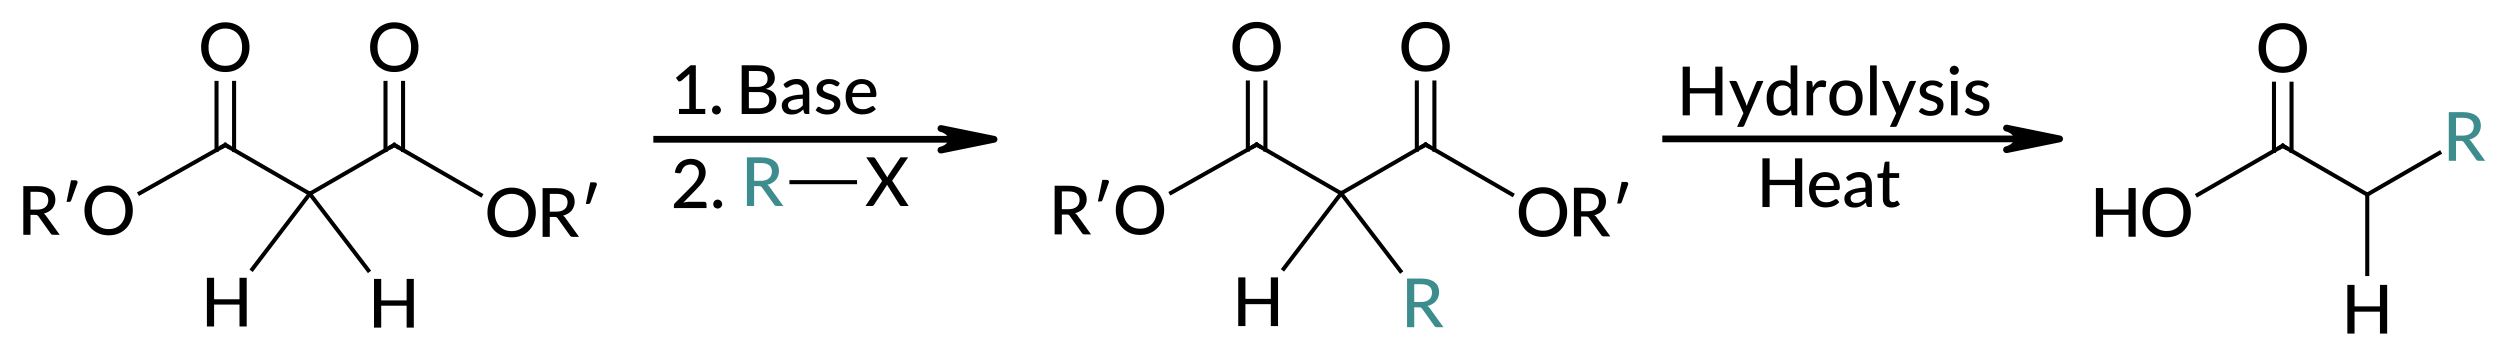 <?xml version="1.0"?>
<!DOCTYPE svg PUBLIC '-//W3C//DTD SVG 1.0//EN'
          'http://www.w3.org/TR/2001/REC-SVG-20010904/DTD/svg10.dtd'>
<svg style="fill-opacity:1; color-rendering:auto; color-interpolation:auto; text-rendering:auto; stroke:black; stroke-linecap:square; stroke-miterlimit:10; shape-rendering:auto; stroke-opacity:1; fill:black; stroke-dasharray:none; font-weight:normal; stroke-width:1; font-family:'Dialog'; font-style:normal; stroke-linejoin:miter; font-size:12px; stroke-dashoffset:0; image-rendering:auto;" xmlns="http://www.w3.org/2000/svg" width="369" viewBox="0 0 369.0 52.0" xmlns:xlink="http://www.w3.org/1999/xlink" height="52"
><!--Generated in ChemDoodle 11.6.0: PD94bWwgdmVyc2lvbj0iMS4wIiBlbmNvZGluZz0iVVRGLTgiIHN0YW5kYWxvbmU9Im5vIj8+DQo8ZCBjZHM9InM6QUNTIERvY3VtZW50IDE5OTYiIGY9InM6aWN4bWwiIGlkPSIxIiBtdj0iczozLjMuMCIgcD0iczpDaGVtRG9vZGxlIiBwYz0iaToxIiBwcj0iaToxIiB2PSJzOjExLjYuMCI+DQogICAgPHAgYjEwPSJiOnRydWUiIGIxMDU9ImI6dHJ1ZSIgYjEwNj0iYjpmYWxzZSIgYjEwNz0iYjpmYWxzZSIgYjEwOT0iYjpmYWxzZSIgYjExMD0iYjpmYWxzZSIgYjExMT0iYjp0cnVlIiBiMTEyPSJiOnRydWUiIGIxMTQ9ImI6dHJ1ZSIgYjExNT0iYjpmYWxzZSIgYjExNj0iYjp0cnVlIiBiMTE4PSJiOnRydWUiIGIxMjE9ImI6dHJ1ZSIgYjEyOT0iYjpmYWxzZSIgYjEzMT0iYjpmYWxzZSIgYjEzMj0iYjpmYWxzZSIgYjEzMz0iYjp0cnVlIiBiMTQ1PSJiOmZhbHNlIiBiMTQ2PSJiOnRydWUiIGIxNDc9ImI6ZmFsc2UiIGIxNTI9ImI6ZmFsc2UiIGIxNTU9ImI6dHJ1ZSIgYjE2Nj0iYjp0cnVlIiBiMTY3PSJiOnRydWUiIGIxNzA9ImI6ZmFsc2UiIGIxNzE9ImI6dHJ1ZSIgYjE3Mz0iYjp0cnVlIiBiMTc5PSJiOnRydWUiIGIyMDE9ImI6ZmFsc2UiIGIyMTY9ImI6dHJ1ZSIgYjIyNj0iYjp0cnVlIiBiMjI3PSJiOmZhbHNlIiBiMjM9ImI6dHJ1ZSIgYjI0PSJiOmZhbHNlIiBiMjQ1PSJiOnRydWUiIGIyNDY9ImI6dHJ1ZSIgYjI0Nz0iYjpmYWxzZSIgYjI0OD0iYjpmYWxzZSIgYjI1NT0iYjpmYWxzZSIgYjI1Nj0iYjp0cnVlIiBiMzU9ImI6ZmFsc2UiIGI0MD0iYjpmYWxzZSIgYjQxPSJiOnRydWUiIGI0Mj0iYjpmYWxzZSIgYjkwPSJiOmZhbHNlIiBiOTM9ImI6dHJ1ZSIgYzEwPSJjOjEyOCwxMjgsMTI4IiBjMTE9ImM6MTI4LDAsMCIgYzEyPSJjOjAsMCwwIiBjMTk9ImM6MCwwLDAiIGMyPSJjOjAsMCwwIiBjMz0iYzowLDAsMCIgYzQ9ImM6MTI4LDEyOCwxMjgiIGM1PSJjOjI1NSwyNTUsMjU1IiBjNj0iYzowLDAsMCIgYzc9ImM6MjU1LDI1NSwyNTUiIGM4PSJjOjAsMCwwIiBjOT0iYzowLDAsMCIgZjE9ImY6MTQuNCIgZjEwPSJmOjguMCIgZjExPSJmOjAuNTIzNTk4OCIgZjEyPSJmOjIuMCIgZjEzPSJmOjIuNSIgZjE0PSJmOjEuMCIgZjE1PSJmOjAuMCIgZjE2PSJmOjMuMCIgZjE3PSJmOjIuMCIgZjE4PSJmOjQuMCIgZjE5PSJmOjAuMTA0NzE5NzYiIGYyPSJmOjAuNiIgZjIxPSJmOjEuNiIgZjIyPSJmOjMuMCIgZjIzPSJmOjAuMCIgZjI0PSJmOjEwLjAiIGYyNT0iZjoxLjAiIGYyOD0iZjoxLjAiIGYyOT0iZjoxLjAiIGYzPSJmOjAuNSIgZjMwPSJmOjAuMyIgZjMxPSJmOjAuMyIgZjM0PSJmOjYuMCIgZjM1PSJmOjUuNDk3Nzg3IiBmMzY9ImY6MC43IiBmMzc9ImY6MS4wIiBmMzg9ImY6My4wIiBmMzk9ImY6MS4yIiBmND0iZjo1LjAiIGY0MD0iZjowLjAiIGY0MT0iZjoxLjAiIGY0Mj0iZjoxMC4wIiBmNDM9ImY6MTAuMCIgZjQ0PSJmOjAuNTIzNTk4OCIgZjQ1PSJmOjUuMCIgZjQ2PSJmOjEuMCIgZjQ3PSJmOjMuMCIgZjQ4PSJmOjEuMiIgZjQ5PSJmOjAuMCIgZjU9ImY6MC4xOCIgZjUxPSJmOjIwLjAiIGY1Mj0iZjo1LjAiIGY1Mz0iZjoxNS4wIiBmNTQ9ImY6MC4zIiBmNTU9ImY6MS4wIiBmNTY9ImY6MC41IiBmNTc9ImY6MS4wIiBmNTg9ImY6Mi4wIiBmNTk9ImY6NC4wIiBmNj0iZjoxLjA0NzE5NzYiIGY2MT0iZjoyLjAiIGY2Mj0iZjoxMC4wIiBmNjM9ImY6MS4wIiBmNjU9ImY6NS4wIiBmNjY9ImY6NC4wIiBmNjc9ImY6MjAuMCIgZjY4PSJmOjAuNCIgZjY5PSJmOjMuMCIgZjc9ImY6MS41IiBmNzA9ImY6MTIuMCIgZjcxPSJmOjEwLjAiIGY5PSJmOjAuNyIgaTE1PSJpOjIiIGkxNj0iaTowIiBpMTc9Imk6MCIgaTI9Imk6NzkyIiBpMjI9Imk6MiIgaTI2PSJpOjEiIGkzPSJpOjYxMiIgaTMzPSJpOjAiIGkzNz0iaTowIiBpND0iaTozNiIgaTQwPSJpOjEiIGk0Mz0iaToxIiBpNT0iaTozNiIgaTY9Imk6MzYiIGk3PSJpOjM2IiBpZD0iMiIgczIwPSJzOkJhc2ljIiBzMjI9InM6QW5nc3Ryb20iIHQxPSJ0OkxhdG8gTWVkaXVtLDAsMTAiIHQyPSJ0OkxhdG8gTWVkaXVtLDAsMTAiLz4NCiAgICA8YW4gYT0iczpudWxsIiBjaT0iczpudWxsIiBjbj0iczpudWxsIiBjcz0iczpudWxsIiBkPSJzOm51bGwiIGlkPSIzIiBrPSJzOm51bGwiIHQ9InM6bnVsbCIvPg0KICAgIDxjdCBpZD0iNCI+DQogICAgICAgIDxfYyBiPSIxNDMiIGc9IjE0MSIgcj0iNjEiLz4NCiAgICA8L2N0Pg0KICAgIDxmdCBpZD0iNSI+DQogICAgICAgIDxfZiB2YWx1ZT0iTGF0byBNZWRpdW0iLz4NCiAgICA8L2Z0Pg0KICAgIDxhIGF0Mj0iYjpmYWxzZSIgYXQzPSJkOjAuMCIgYXQ0PSJpOjAiIGMzPSJjOjYxLDE0MSwxNDMiIGNvMT0iYjp0cnVlIiBpZD0iNiIgbD0iczpSIiBwPSJwMzoxNjEuOTMxODUsNTcuODkyMzM0LDAuMCIvPg0KICAgIDxhIGF0Mj0iYjpmYWxzZSIgYXQzPSJkOjAuMCIgYXQ0PSJpOjAiIGNvMT0iYjp0cnVlIiBpZD0iNyIgbD0iczpYIiBwPSJwMzoxNzkuOTMxODcsNTcuODkyMzAzLDAuMCIvPg0KICAgIDxiIGExPSJpOjYiIGEyPSJpOjciIGJvMj0iYjpmYWxzZSIgYm8zPSJpOjIiIGNvMT0iYjpmYWxzZSIgaWQ9IjgiIHQ9InM6U2luZ2xlIiB6bz0iczowIi8+DQogICAgPGEgYXQyPSJiOmZhbHNlIiBhdDM9ImQ6MC4wIiBhdDQ9Imk6NCIgY28xPSJiOnRydWUiIGlkPSI5IiBsPSJzOk9SPyIgcD0icDM6NjUuMDMzNzgsNjIuMTAyMTQyLDAuMCIvPg0KICAgIDxhIGF0Mj0iYjpmYWxzZSIgYXQzPSJkOjAuMCIgYXQ0PSJpOjAiIGNvMT0iYjpmYWxzZSIgaWQ9IjEwIiBsPSJzOkMiIHA9InAzOjgyLjI1NDU2LDUyLjQwMjE5LDAuMCIvPg0KICAgIDxhIGF0Mj0iYjpmYWxzZSIgYXQzPSJkOjAuMCIgYXQ0PSJpOjAiIGNvMT0iYjpmYWxzZSIgaWQ9IjExIiBsPSJzOk8iIHA9InAzOjgyLjI1NDU1LDM4LjAwMjEzNiwwLjAiLz4NCiAgICA8YSBhdDI9ImI6ZmFsc2UiIGF0Mz0iZDowLjAiIGF0ND0iaTowIiBjbzE9ImI6ZmFsc2UiIGlkPSIxMiIgbD0iczpDIiBwPSJwMzo5NC43MjUzNCw1OS42MDIxNDIsMC4wIi8+DQogICAgPGEgYXQyPSJiOmZhbHNlIiBhdDM9ImQ6MC4wIiBhdDQ9Imk6MCIgY28xPSJiOmZhbHNlIiBpZD0iMTMiIGw9InM6QyIgcD0icDM6MTA3LjE5NjA3NSw1Mi40MDIxOSwwLjAiLz4NCiAgICA8YSBhdDI9ImI6ZmFsc2UiIGF0Mz0iZDowLjAiIGF0ND0iaTowIiBjbzE9ImI6ZmFsc2UiIGlkPSIxNCIgbD0iczpIIiBwPSJwMzo4Mi40NzUzMyw3NS42NzI2MSwwLjAiLz4NCiAgICA8YSBhdDI9ImI6ZmFsc2UiIGF0Mz0iZDowLjAiIGF0ND0iaTowIiBjbzE9ImI6ZmFsc2UiIGlkPSIxNSIgbD0iczpIIiBwPSJwMzoxMDcuMTQxOTcsNzUuODM5Mjk0LDAuMCIvPg0KICAgIDxhIGF0Mj0iYjpmYWxzZSIgYXQzPSJkOjAuMCIgYXQ0PSJpOjAiIGNvMT0iYjpmYWxzZSIgaWQ9IjE2IiBsPSJzOk8iIHA9InAzOjEwNy4xOTYwNiwzOC4wMDIwNzUsMC4wIi8+DQogICAgPGEgYXQyPSJiOmZhbHNlIiBhdDM9ImQ6MC4wIiBhdDQ9Imk6MCIgY28xPSJiOnRydWUiIGlkPSIxNyIgbD0iczpPUj8iIHA9InAzOjEyNC41MTY1Nyw2Mi40MDIxNiwwLjAiLz4NCiAgICA8YiBhMT0iaTo5IiBhMj0iaToxMCIgYm8yPSJiOmZhbHNlIiBibzM9Imk6MiIgY28xPSJiOmZhbHNlIiBpZD0iMTgiIHQ9InM6U2luZ2xlIiB6bz0iczoxIi8+DQogICAgPGIgYTE9Imk6MTAiIGEyPSJpOjExIiBibzI9ImI6ZmFsc2UiIGJvMz0iaToyIiBjbzE9ImI6ZmFsc2UiIGlkPSIxOSIgdD0iczpEb3VibGUiIHpvPSJzOjUiLz4NCiAgICA8YiBhMT0iaToxMCIgYTI9Imk6MTIiIGJvMj0iYjpmYWxzZSIgYm8zPSJpOjIiIGNvMT0iYjpmYWxzZSIgaWQ9IjIwIiB0PSJzOlNpbmdsZSIgem89InM6MiIvPg0KICAgIDxiIGExPSJpOjEyIiBhMj0iaToxMyIgYm8yPSJiOmZhbHNlIiBibzM9Imk6MiIgY28xPSJiOmZhbHNlIiBpZD0iMjEiIHQ9InM6U2luZ2xlIiB6bz0iczozIi8+DQogICAgPGIgYTE9Imk6MTIiIGEyPSJpOjE0IiBibzI9ImI6ZmFsc2UiIGJvMz0iaToyIiBjbzE9ImI6ZmFsc2UiIGlkPSIyMiIgdD0iczpTaW5nbGUiIHpvPSJzOjciLz4NCiAgICA8YiBhMT0iaToxMiIgYTI9Imk6MTUiIGJvMj0iYjpmYWxzZSIgYm8zPSJpOjIiIGNvMT0iYjpmYWxzZSIgaWQ9IjIzIiB0PSJzOlNpbmdsZSIgem89InM6OCIvPg0KICAgIDxiIGExPSJpOjEzIiBhMj0iaToxNiIgYm8yPSJiOmZhbHNlIiBibzM9Imk6MiIgY28xPSJiOmZhbHNlIiBpZD0iMjQiIHQ9InM6RG91YmxlIiB6bz0iczo2Ii8+DQogICAgPGIgYTE9Imk6MTMiIGEyPSJpOjE3IiBibzI9ImI6ZmFsc2UiIGJvMz0iaToyIiBjbzE9ImI6ZmFsc2UiIGlkPSIyNSIgdD0iczpTaW5nbGUiIHpvPSJzOjQiLz4NCiAgICA8YSBhdDI9ImI6ZmFsc2UiIGF0Mz0iZDowLjAiIGF0ND0iaTowIiBjbzE9ImI6ZmFsc2UiIGlkPSIyNiIgbD0iczpPIiBwPSJwMzozNjguNzk4MzQsNjIuMzg3MzYsMC4wIi8+DQogICAgPGEgYXQyPSJiOmZhbHNlIiBhdDM9ImQ6MC4wIiBhdDQ9Imk6MCIgY28xPSJiOmZhbHNlIiBpZD0iMjciIGw9InM6QyIgcD0icDM6Mzg1LjkzNTczLDUyLjUyMDY5LDAuMCIvPg0KICAgIDxhIGF0Mj0iYjpmYWxzZSIgYXQzPSJkOjAuMCIgYXQ0PSJpOjAiIGNvMT0iYjpmYWxzZSIgaWQ9IjI4IiBsPSJzOkMiIHA9InAzOjM5OC40MDY0Niw1OS43MjA3MDMsMC4wIi8+DQogICAgPGEgYXQyPSJiOmZhbHNlIiBhdDM9ImQ6MC4wIiBhdDQ9Imk6MCIgY28xPSJiOmZhbHNlIiBpZD0iMjkiIGw9InM6TyIgcD0icDM6Mzg1LjkzNTczLDM4LjEyMDY2NywwLjAiLz4NCiAgICA8YSBhdDI9ImI6ZmFsc2UiIGF0Mz0iZDowLjAiIGF0ND0iaTowIiBjMz0iYzo2MSwxNDEsMTQzIiBjbzE9ImI6dHJ1ZSIgaWQ9IjMwIiBsPSJzOlIiIHA9InAzOjQxMy4xMjg5Nyw1MS4yMjA2NzMsMC4wIi8+DQogICAgPGEgYXQyPSJiOmZhbHNlIiBhdDM9ImQ6MC4wIiBhdDQ9Imk6MCIgY28xPSJiOmZhbHNlIiBpZD0iMzEiIGw9InM6SCIgcD0icDM6Mzk4LjQwNjQ2LDc2LjcyMDY0LDAuMCIvPg0KICAgIDxiIGExPSJpOjI2IiBhMj0iaToyNyIgYm8yPSJiOmZhbHNlIiBibzM9Imk6MiIgY28xPSJiOmZhbHNlIiBpZD0iMzIiIHQ9InM6U2luZ2xlIiB6bz0iczo5Ii8+DQogICAgPGIgYTE9Imk6MjciIGEyPSJpOjI4IiBibzI9ImI6ZmFsc2UiIGJvMz0iaToyIiBjbzE9ImI6ZmFsc2UiIGlkPSIzMyIgdD0iczpTaW5nbGUiIHpvPSJzOjEwIi8+DQogICAgPGIgYTE9Imk6MjciIGEyPSJpOjI5IiBibzI9ImI6ZmFsc2UiIGJvMz0iaToyIiBjbzE9ImI6ZmFsc2UiIGlkPSIzNCIgdD0iczpEb3VibGUiIHpvPSJzOjExIi8+DQogICAgPGIgYTE9Imk6MjgiIGEyPSJpOjMwIiBibzI9ImI6ZmFsc2UiIGJvMz0iaToyIiBjbzE9ImI6ZmFsc2UiIGlkPSIzNSIgdD0iczpTaW5nbGUiIHpvPSJzOjEzIi8+DQogICAgPGIgYTE9Imk6MjgiIGEyPSJpOjMxIiBibzI9ImI6ZmFsc2UiIGJvMz0iaToyIiBjbzE9ImI6ZmFsc2UiIGlkPSIzNiIgdD0iczpTaW5nbGUiIHpvPSJzOjEyIi8+DQogICAgPGEgYXQyPSJiOmZhbHNlIiBhdDM9ImQ6MC4wIiBhdDQ9Imk6NCIgY28xPSJiOnRydWUiIGlkPSIzNyIgbD0iczpPUj8iIHA9InAzOjIxNy4yNTg1OSw2Mi4wNDI3ODYsMC4wIi8+DQogICAgPGEgYXQyPSJiOmZhbHNlIiBhdDM9ImQ6MC4wIiBhdDQ9Imk6MCIgY28xPSJiOmZhbHNlIiBpZD0iMzgiIGw9InM6QyIgcD0icDM6MjM0LjQ3OTM3LDUyLjM0MjgzNCwwLjAiLz4NCiAgICA8YSBhdDI9ImI6ZmFsc2UiIGF0Mz0iZDowLjAiIGF0ND0iaTowIiBjbzE9ImI6ZmFsc2UiIGlkPSIzOSIgbD0iczpDIiBwPSJwMzoyNDYuOTUwMTMsNTkuNTQyNzg2LDAuMCIvPg0KICAgIDxhIGF0Mj0iYjpmYWxzZSIgYXQzPSJkOjAuMCIgYXQ0PSJpOjAiIGNvMT0iYjpmYWxzZSIgaWQ9IjQwIiBsPSJzOk8iIHA9InAzOjIzNC40NzkzNCwzNy45NDI4MSwwLjAiLz4NCiAgICA8YSBhdDI9ImI6ZmFsc2UiIGF0Mz0iZDowLjAiIGF0ND0iaTowIiBjbzE9ImI6ZmFsc2UiIGlkPSI0MSIgbD0iczpIIiBwPSJwMzoyMzQuNzAwMTMsNzUuNjEzMzQsMC4wIi8+DQogICAgPGEgYXQyPSJiOmZhbHNlIiBhdDM9ImQ6MC4wIiBhdDQ9Imk6MCIgYzM9ImM6NjEsMTQxLDE0MyIgY28xPSJiOnRydWUiIGlkPSI0MiIgbD0iczpSIiBwPSJwMzoyNTkuMzY2NzYsNzUuNzc5OTQsMC4wIi8+DQogICAgPGEgYXQyPSJiOmZhbHNlIiBhdDM9ImQ6MC4wIiBhdDQ9Imk6MCIgY28xPSJiOmZhbHNlIiBpZD0iNDMiIGw9InM6QyIgcD0icDM6MjU5LjQyMDksNTIuMzQyODM0LDAuMCIvPg0KICAgIDxhIGF0Mj0iYjpmYWxzZSIgYXQzPSJkOjAuMCIgYXQ0PSJpOjAiIGNvMT0iYjp0cnVlIiBpZD0iNDQiIGw9InM6T1I/IiBwPSJwMzoyNzYuNzQxNCw2Mi4zNDI4MDQsMC4wIi8+DQogICAgPGEgYXQyPSJiOmZhbHNlIiBhdDM9ImQ6MC4wIiBhdDQ9Imk6MCIgY28xPSJiOmZhbHNlIiBpZD0iNDUiIGw9InM6TyIgcD0icDM6MjU5LjQyMDksMzcuOTQyODEsMC4wIi8+DQogICAgPGIgYTE9Imk6MzciIGEyPSJpOjM4IiBibzI9ImI6ZmFsc2UiIGJvMz0iaToyIiBjbzE9ImI6ZmFsc2UiIGlkPSI0NiIgdD0iczpTaW5nbGUiIHpvPSJzOjE0Ii8+DQogICAgPGIgYTE9Imk6MzgiIGEyPSJpOjM5IiBibzI9ImI6ZmFsc2UiIGJvMz0iaToyIiBjbzE9ImI6ZmFsc2UiIGlkPSI0NyIgdD0iczpTaW5nbGUiIHpvPSJzOjE1Ii8+DQogICAgPGIgYTE9Imk6MzgiIGEyPSJpOjQwIiBibzI9ImI6ZmFsc2UiIGJvMz0iaToyIiBjbzE9ImI6ZmFsc2UiIGlkPSI0OCIgdD0iczpEb3VibGUiIHpvPSJzOjE4Ii8+DQogICAgPGIgYTE9Imk6MzkiIGEyPSJpOjQxIiBibzI9ImI6ZmFsc2UiIGJvMz0iaToyIiBjbzE9ImI6ZmFsc2UiIGlkPSI0OSIgdD0iczpTaW5nbGUiIHpvPSJzOjIwIi8+DQogICAgPGIgYTE9Imk6MzkiIGEyPSJpOjQyIiBibzI9ImI6ZmFsc2UiIGJvMz0iaToyIiBjbzE9ImI6ZmFsc2UiIGlkPSI1MCIgdD0iczpTaW5nbGUiIHpvPSJzOjIxIi8+DQogICAgPGIgYTE9Imk6MzkiIGEyPSJpOjQzIiBibzI9ImI6ZmFsc2UiIGJvMz0iaToyIiBjbzE9ImI6ZmFsc2UiIGlkPSI1MSIgdD0iczpTaW5nbGUiIHpvPSJzOjE2Ii8+DQogICAgPGIgYTE9Imk6NDMiIGEyPSJpOjQ0IiBibzI9ImI6ZmFsc2UiIGJvMz0iaToyIiBjbzE9ImI6ZmFsc2UiIGlkPSI1MiIgdD0iczpTaW5nbGUiIHpvPSJzOjE3Ii8+DQogICAgPGIgYTE9Imk6NDMiIGEyPSJpOjQ1IiBibzI9ImI6ZmFsc2UiIGJvMz0iaToyIiBjbzE9ImI6ZmFsc2UiIGlkPSI1MyIgdD0iczpEb3VibGUiIHpvPSJzOjE5Ii8+DQogICAgPGwgY28xPSJiOmZhbHNlIiBpZD0iNTQiIGwxPSJmOjAuMCIgbDEwPSJiOmZhbHNlIiBsMTE9ImI6ZmFsc2UiIGwxMj0iZjo1LjAiIGwxMz0iZjo1LjAiIGwyPSJiOmZhbHNlIiBsMz0iYjpmYWxzZSIgbDQ9ImI6ZmFsc2UiIGw4PSJiOmZhbHNlIiBsOT0iYjpmYWxzZSIgcDE9InAyOjE0NS45MzE4NSw1MS41NTg5NiIgcDI9InAyOjE5NS43MTk5OSw1MS41NTg5NiIgc2gyMj0iZjowLjAiIHNoMz0iYjpmYWxzZSIgc2g0PSJiOmZhbHNlIiBzaDU9ImI6ZmFsc2UiPg0KICAgICAgICA8YXcgYXIzPSJiOnRydWUiIGFyND0iYjp0cnVlIiBhcjU9ImI6ZmFsc2UiIGYxMT0iZjowLjQwMTQyNTcyIiBpZD0iNTUiIHA9ImI6ZmFsc2UiIHQ9InM6RnVsbCIvPg0KICAgIDwvbD4NCiAgICA8bGEgY28xPSJiOmZhbHNlIiBpZD0iNTYiIHAxPSJwMjoxNTAuOTMxODcsNDQuMzA4OTk0IiBwMj0icDI6MTUwLjkzMTg3LDQ0LjMwODk5NCIgc2gyMj0iZjotNy44MTk5NThFLTgiIHNoMz0iYjpmYWxzZSIgc2g0PSJiOmZhbHNlIiBzaDU9ImI6ZmFsc2UiIHQ9InM6MS4gQmFzZSI+DQogICAgICAgIDxfZiBhPSJpOjAiIHc9ImY6LTEuMCI+DQogICAgICAgICAgICA8cj4xLiBCYXNlPC9yPg0KICAgICAgICA8L19mPg0KICAgIDwvbGE+DQogICAgPGxhIGNvMT0iYjpmYWxzZSIgaWQ9IjU3IiBwMT0icDI6MTUwLjg3MjQyLDU4LjAxMTU4NSIgcDI9InAyOjE1MC44NzI0Miw1OC4wMTE1ODUiIHNoMjI9ImY6LTcuODE5OTU4RS04IiBzaDM9ImI6ZmFsc2UiIHNoND0iYjpmYWxzZSIgc2g1PSJiOmZhbHNlIiB0PSJzOjIuICI+DQogICAgICAgIDxfZiBhPSJpOjAiIHc9ImY6LTEuMCI+DQogICAgICAgICAgICA8cj4yLiA8L3I+DQogICAgICAgIDwvX2Y+DQogICAgPC9sYT4NCiAgICA8bGEgY28xPSJiOmZhbHNlIiBpZD0iNTgiIHAxPSJwMjozMDAuMjk4MjgsNDQuNDE1MDQiIHAyPSJwMjozMDAuMjk4MjgsNDQuNDE1MDQiIHNoMjI9ImY6LTcuODE5OTU4RS04IiBzaDM9ImI6ZmFsc2UiIHNoND0iYjpmYWxzZSIgc2g1PSJiOmZhbHNlIiB0PSJzOkh5ZHJvbHlzaXMiPg0KICAgICAgICA8X2YgYT0iaTowIiB3PSJmOi0xLjAiPg0KICAgICAgICAgICAgPHI+SHlkcm9seXNpczwvcj4NCiAgICAgICAgPC9fZj4NCiAgICA8L2xhPg0KICAgIDxsYSBjbzE9ImI6ZmFsc2UiIGlkPSI1OSIgcDE9InAyOjMxMi4wNzIxNyw1OC4yODQzMDYiIHAyPSJwMjozMTIuMDcyMTcsNTguMjg0MzA2IiBzaDIyPSJmOi03LjgxOTk1OEUtOCIgc2gzPSJiOmZhbHNlIiBzaDQ9ImI6ZmFsc2UiIHNoNT0iYjpmYWxzZSIgdD0iczpIZWF0Ij4NCiAgICAgICAgPF9mIGE9Imk6MCIgdz0iZjotMS4wIj4NCiAgICAgICAgICAgIDxyPkhlYXQ8L3I+DQogICAgICAgIDwvX2Y+DQogICAgPC9sYT4NCiAgICA8bCBjbzE9ImI6ZmFsc2UiIGlkPSI2MCIgbDE9ImY6MC4wIiBsMTA9ImI6ZmFsc2UiIGwxMT0iYjpmYWxzZSIgbDEyPSJmOjUuMCIgbDEzPSJmOjUuMCIgbDI9ImI6ZmFsc2UiIGwzPSJiOmZhbHNlIiBsND0iYjpmYWxzZSIgbDg9ImI6ZmFsc2UiIGw5PSJiOmZhbHNlIiBwMT0icDI6Mjk0Ljg1NTkzLDUxLjUiIHAyPSJwMjozNTMuMCw1MS41IiBzaDIyPSJmOjAuMCIgc2gzPSJiOmZhbHNlIiBzaDQ9ImI6ZmFsc2UiIHNoNT0iYjpmYWxzZSI+DQogICAgICAgIDxhdyBhcjM9ImI6dHJ1ZSIgYXI0PSJiOnRydWUiIGFyNT0iYjpmYWxzZSIgZjExPSJmOjAuNDAxNDI1NzIiIGlkPSI2MSIgcD0iYjpmYWxzZSIgdD0iczpGdWxsIi8+DQogICAgPC9sPg0KPC9kPg0K--><defs id="genericDefs"
  /><g
  ><g transform="translate(-49,-31)" style="text-rendering:geometricPrecision; color-rendering:optimizeQuality; color-interpolation:linearRGB; stroke-linecap:butt; image-rendering:optimizeQuality;"
    ><line y2="51.559" style="fill:none;" x1="145.932" x2="189.32" y1="51.559"
      /><path d="M195.72 51.559 L187.881 53.154 C187.881 53.154 189.448 52.835 189.448 51.559 C189.448 50.283 187.881 49.964 187.881 49.964 Z" style="stroke-linecap:square; stroke-linejoin:round; stroke:none;"
      /><path d="M195.72 51.559 L187.881 53.154 C187.881 53.154 189.448 52.835 189.448 51.559 C189.448 50.283 187.881 49.964 187.881 49.964 Z" style="fill:none; stroke-linecap:square; stroke-linejoin:round;"
    /></g
    ><g transform="translate(101.932,13.309) rotate(-0) translate(-150.932,-44.309)" style="font-size:10px; text-rendering:geometricPrecision; image-rendering:optimizeQuality; color-rendering:optimizeQuality; font-family:'Lato Medium'; stroke-linejoin:round; color-interpolation:linearRGB;"
    ><path style="stroke:none;" d="M153.096 47.075 L153.096 47.825 L149.221 47.825 L149.221 47.075 L150.737 47.075 L150.737 42.371 Q150.737 42.153 150.752 41.903 L149.533 42.95 Q149.455 42.996 149.377 43.012 Q149.315 43.028 149.252 43.028 Q149.19 43.012 149.143 42.981 Q149.096 42.95 149.065 42.903 L148.768 42.481 L150.924 40.637 L151.705 40.637 L151.705 47.075 L153.096 47.075 Z"
      /><path style="stroke:none;" d="M154.096 47.246 Q154.096 47.106 154.143 46.996 Q154.19 46.871 154.268 46.778 Q154.362 46.684 154.487 46.637 Q154.612 46.575 154.752 46.575 Q154.877 46.575 155.002 46.637 Q155.127 46.684 155.205 46.778 Q155.299 46.871 155.346 46.996 Q155.408 47.106 155.408 47.246 Q155.408 47.387 155.346 47.512 Q155.299 47.621 155.205 47.715 Q155.127 47.793 155.002 47.84 Q154.877 47.903 154.752 47.903 Q154.612 47.903 154.487 47.84 Q154.362 47.793 154.268 47.715 Q154.19 47.621 154.143 47.512 Q154.096 47.387 154.096 47.246 Z"
      /><path style="stroke:none;" d="M161.033 46.981 Q161.44 46.981 161.721 46.887 Q162.018 46.793 162.19 46.637 Q162.377 46.465 162.455 46.246 Q162.549 46.012 162.549 45.731 Q162.549 45.2 162.174 44.903 Q161.799 44.59 161.033 44.59 L159.533 44.59 L159.533 46.981 L161.033 46.981 ZM159.533 41.481 L159.533 43.825 L160.752 43.825 Q161.533 43.825 161.908 43.512 Q162.299 43.2 162.299 42.653 Q162.299 42.043 161.94 41.762 Q161.58 41.481 160.799 41.481 L159.533 41.481 ZM160.799 40.637 Q161.487 40.637 161.955 40.778 Q162.44 40.903 162.752 41.153 Q163.065 41.387 163.205 41.746 Q163.362 42.09 163.362 42.528 Q163.362 42.793 163.283 43.028 Q163.205 43.262 163.033 43.481 Q162.877 43.684 162.627 43.856 Q162.377 44.012 162.033 44.121 Q163.596 44.434 163.596 45.762 Q163.596 46.215 163.424 46.606 Q163.252 46.981 162.924 47.262 Q162.612 47.528 162.127 47.684 Q161.658 47.825 161.049 47.825 L158.471 47.825 L158.471 40.637 L160.799 40.637 ZM167.497 45.575 Q166.888 45.59 166.466 45.668 Q166.06 45.731 165.794 45.856 Q165.544 45.981 165.419 46.137 Q165.31 46.293 165.31 46.496 Q165.31 46.684 165.372 46.825 Q165.435 46.965 165.544 47.059 Q165.654 47.137 165.794 47.184 Q165.951 47.215 166.122 47.215 Q166.341 47.215 166.529 47.184 Q166.716 47.137 166.872 47.059 Q167.044 46.965 167.185 46.856 Q167.341 46.731 167.497 46.575 L167.497 45.575 ZM164.638 43.45 Q165.06 43.043 165.544 42.856 Q166.044 42.653 166.638 42.653 Q167.076 42.653 167.404 42.793 Q167.747 42.934 167.982 43.2 Q168.216 43.45 168.326 43.809 Q168.451 44.153 168.451 44.59 L168.451 47.825 L168.013 47.825 Q167.872 47.825 167.794 47.778 Q167.716 47.731 167.669 47.606 L167.56 47.153 Q167.372 47.34 167.185 47.481 Q166.997 47.606 166.779 47.715 Q166.576 47.809 166.341 47.856 Q166.107 47.903 165.826 47.903 Q165.513 47.903 165.247 47.825 Q164.997 47.746 164.794 47.575 Q164.607 47.403 164.497 47.153 Q164.388 46.887 164.388 46.543 Q164.388 46.246 164.544 45.981 Q164.701 45.7 165.06 45.481 Q165.435 45.262 166.029 45.121 Q166.622 44.981 167.497 44.95 L167.497 44.59 Q167.497 44.012 167.247 43.731 Q166.997 43.434 166.529 43.434 Q166.201 43.434 165.982 43.528 Q165.763 43.606 165.607 43.7 Q165.451 43.793 165.326 43.871 Q165.216 43.95 165.091 43.95 Q164.997 43.95 164.919 43.903 Q164.857 43.84 164.81 43.762 L164.638 43.45 ZM172.758 43.621 Q172.711 43.684 172.664 43.715 Q172.617 43.746 172.555 43.746 Q172.477 43.746 172.367 43.7 Q172.274 43.637 172.133 43.575 Q172.008 43.496 171.821 43.45 Q171.633 43.387 171.383 43.387 Q171.164 43.387 170.992 43.45 Q170.821 43.496 170.696 43.59 Q170.586 43.684 170.508 43.809 Q170.446 43.934 170.446 44.075 Q170.446 44.262 170.555 44.387 Q170.68 44.512 170.852 44.606 Q171.039 44.7 171.274 44.778 Q171.508 44.84 171.742 44.934 Q171.992 45.012 172.227 45.121 Q172.461 45.215 172.633 45.371 Q172.821 45.512 172.93 45.731 Q173.039 45.95 173.039 46.262 Q173.039 46.606 172.914 46.918 Q172.789 47.215 172.539 47.434 Q172.289 47.653 171.93 47.778 Q171.571 47.903 171.102 47.903 Q170.571 47.903 170.117 47.731 Q169.68 47.559 169.383 47.278 L169.617 46.903 Q169.649 46.84 169.711 46.809 Q169.774 46.762 169.867 46.762 Q169.961 46.762 170.055 46.84 Q170.164 46.903 170.305 46.996 Q170.446 47.075 170.649 47.137 Q170.852 47.2 171.149 47.2 Q171.399 47.2 171.571 47.137 Q171.758 47.075 171.883 46.981 Q172.008 46.871 172.071 46.731 Q172.133 46.59 172.133 46.434 Q172.133 46.231 172.008 46.106 Q171.899 45.965 171.711 45.871 Q171.539 45.778 171.305 45.715 Q171.071 45.637 170.821 45.559 Q170.586 45.481 170.352 45.371 Q170.117 45.262 169.93 45.106 Q169.742 44.95 169.633 44.715 Q169.524 44.481 169.524 44.153 Q169.524 43.856 169.633 43.59 Q169.758 43.325 169.992 43.121 Q170.227 42.903 170.571 42.793 Q170.914 42.668 171.352 42.668 Q171.867 42.668 172.274 42.825 Q172.68 42.981 172.961 43.262 L172.758 43.621 ZM177.463 44.715 Q177.463 44.434 177.384 44.184 Q177.306 43.934 177.134 43.762 Q176.978 43.575 176.744 43.481 Q176.525 43.387 176.228 43.387 Q175.603 43.387 175.244 43.746 Q174.9 44.09 174.806 44.715 L177.463 44.715 ZM178.275 47.106 Q178.088 47.309 177.853 47.465 Q177.619 47.621 177.353 47.715 Q177.088 47.809 176.806 47.84 Q176.525 47.887 176.244 47.887 Q175.728 47.887 175.275 47.715 Q174.838 47.543 174.509 47.2 Q174.181 46.856 173.994 46.356 Q173.806 45.84 173.806 45.184 Q173.806 44.653 173.963 44.2 Q174.134 43.731 174.447 43.403 Q174.759 43.059 175.197 42.871 Q175.65 42.668 176.197 42.668 Q176.666 42.668 177.056 42.825 Q177.447 42.965 177.728 43.262 Q178.025 43.543 178.181 43.981 Q178.353 44.403 178.353 44.95 Q178.353 45.168 178.291 45.246 Q178.244 45.325 178.103 45.325 L174.775 45.325 Q174.791 45.778 174.9 46.121 Q175.025 46.45 175.228 46.684 Q175.431 46.903 175.713 47.012 Q175.994 47.121 176.338 47.121 Q176.666 47.121 176.9 47.059 Q177.134 46.981 177.306 46.887 Q177.478 46.793 177.588 46.731 Q177.713 46.653 177.806 46.653 Q177.931 46.653 177.994 46.746 L178.275 47.106 Z"
      /><path d="M152.951 60.785 Q153.107 60.785 153.185 60.879 Q153.279 60.972 153.279 61.113 L153.279 61.707 L148.466 61.707 L148.466 61.379 Q148.466 61.269 148.497 61.16 Q148.544 61.051 148.638 60.957 L150.904 58.676 Q151.201 58.394 151.419 58.129 Q151.654 57.863 151.81 57.613 Q151.966 57.347 152.06 57.066 Q152.154 56.785 152.154 56.488 Q152.154 56.191 152.044 55.972 Q151.951 55.738 151.779 55.582 Q151.622 55.426 151.404 55.363 Q151.185 55.285 150.919 55.285 Q150.654 55.285 150.435 55.363 Q150.216 55.426 150.044 55.566 Q149.888 55.707 149.763 55.894 Q149.654 56.066 149.607 56.285 Q149.529 56.472 149.419 56.551 Q149.326 56.613 149.107 56.566 L148.607 56.488 Q148.669 55.988 148.872 55.613 Q149.076 55.222 149.388 54.972 Q149.701 54.707 150.107 54.582 Q150.513 54.441 150.966 54.441 Q151.451 54.441 151.841 54.582 Q152.232 54.722 152.529 54.988 Q152.826 55.238 152.982 55.613 Q153.154 55.988 153.154 56.457 Q153.154 56.863 153.029 57.207 Q152.919 57.535 152.716 57.847 Q152.513 58.16 152.232 58.457 Q151.966 58.754 151.669 59.051 L149.857 60.91 Q150.06 60.847 150.263 60.816 Q150.482 60.785 150.685 60.785 L152.951 60.785 Z" style="stroke:none;" transform="translate(150.932,44.309) rotate(0) translate(-0.059,13.703) rotate(-0) translate(-150.872,-58.012)"
      /><path d="M154.279 61.129 Q154.279 60.988 154.326 60.879 Q154.372 60.754 154.451 60.66 Q154.544 60.566 154.669 60.519 Q154.794 60.457 154.935 60.457 Q155.06 60.457 155.185 60.519 Q155.31 60.566 155.388 60.66 Q155.482 60.754 155.529 60.879 Q155.591 60.988 155.591 61.129 Q155.591 61.269 155.529 61.394 Q155.482 61.504 155.388 61.597 Q155.31 61.676 155.185 61.722 Q155.06 61.785 154.935 61.785 Q154.794 61.785 154.669 61.722 Q154.544 61.676 154.451 61.597 Q154.372 61.504 154.326 61.394 Q154.279 61.269 154.279 61.129 Z" style="stroke:none;" transform="translate(150.932,44.309) rotate(0) translate(-0.059,13.703) rotate(-0) translate(-150.872,-58.012)"
      /><path d="M303.236 40.837 L303.236 48.024 L302.173 48.024 L302.173 44.79 L298.423 44.79 L298.423 48.024 L297.361 48.024 L297.361 40.837 L298.423 40.837 L298.423 44.009 L302.173 44.009 L302.173 40.837 L303.236 40.837 Z" style="stroke:none;" transform="translate(150.932,44.309) rotate(0) translate(149.366,0.106) rotate(-0) translate(-300.298,-44.415)"
      /><path d="M309.283 42.946 L306.47 49.493 Q306.423 49.602 306.345 49.665 Q306.267 49.727 306.126 49.727 L305.392 49.727 L306.329 47.712 L304.236 42.946 L305.095 42.946 Q305.22 42.946 305.283 43.009 Q305.361 43.071 305.392 43.134 L306.673 46.196 Q306.72 46.306 306.751 46.431 Q306.798 46.54 306.814 46.649 Q306.845 46.54 306.892 46.431 Q306.939 46.306 306.97 46.181 L308.22 43.134 Q308.251 43.056 308.329 43.009 Q308.408 42.946 308.501 42.946 L309.283 42.946 ZM313.296 44.181 Q313.062 43.852 312.78 43.727 Q312.515 43.602 312.155 43.602 Q311.499 43.602 311.124 44.087 Q310.765 44.571 310.765 45.493 Q310.765 45.977 310.843 46.321 Q310.921 46.665 311.077 46.884 Q311.233 47.102 311.468 47.212 Q311.702 47.306 311.983 47.306 Q312.405 47.306 312.718 47.118 Q313.03 46.931 313.296 46.587 L313.296 44.181 ZM314.28 40.649 L314.28 48.024 L313.687 48.024 Q313.483 48.024 313.437 47.837 L313.358 47.243 Q313.03 47.634 312.608 47.868 Q312.202 48.087 311.655 48.087 Q311.233 48.087 310.874 47.931 Q310.53 47.759 310.28 47.431 Q310.03 47.102 309.89 46.618 Q309.749 46.134 309.749 45.493 Q309.749 44.931 309.89 44.446 Q310.046 43.962 310.327 43.618 Q310.624 43.259 311.03 43.056 Q311.437 42.852 311.937 42.852 Q312.405 42.852 312.718 43.009 Q313.046 43.149 313.296 43.431 L313.296 40.649 L314.28 40.649 ZM316.572 43.915 Q316.807 43.415 317.15 43.134 Q317.51 42.852 317.994 42.852 Q318.15 42.852 318.291 42.899 Q318.447 42.931 318.557 42.993 L318.494 43.727 Q318.463 43.868 318.322 43.868 Q318.26 43.868 318.119 43.852 Q317.978 43.821 317.822 43.821 Q317.588 43.821 317.4 43.884 Q317.228 43.946 317.072 44.087 Q316.932 44.212 316.822 44.415 Q316.713 44.602 316.619 44.837 L316.619 48.024 L315.65 48.024 L315.65 42.946 L316.213 42.946 Q316.369 42.946 316.416 43.009 Q316.478 43.056 316.51 43.212 L316.572 43.915 ZM321.472 42.868 Q322.034 42.868 322.487 43.056 Q322.94 43.227 323.253 43.571 Q323.581 43.915 323.753 44.399 Q323.925 44.884 323.925 45.477 Q323.925 46.087 323.753 46.571 Q323.581 47.056 323.253 47.399 Q322.94 47.727 322.487 47.915 Q322.034 48.087 321.472 48.087 Q320.909 48.087 320.456 47.915 Q320.003 47.727 319.675 47.399 Q319.362 47.056 319.19 46.571 Q319.019 46.087 319.019 45.477 Q319.019 44.884 319.19 44.399 Q319.362 43.915 319.675 43.571 Q320.003 43.227 320.456 43.056 Q320.909 42.868 321.472 42.868 ZM321.472 47.337 Q322.19 47.337 322.55 46.852 Q322.909 46.368 322.909 45.477 Q322.909 44.602 322.55 44.118 Q322.19 43.634 321.472 43.634 Q320.753 43.634 320.394 44.118 Q320.034 44.602 320.034 45.477 Q320.034 46.368 320.394 46.852 Q320.753 47.337 321.472 47.337 ZM326.006 40.649 L326.006 48.024 L325.021 48.024 L325.021 40.649 L326.006 40.649 ZM331.833 42.946 L329.021 49.493 Q328.974 49.602 328.896 49.665 Q328.818 49.727 328.677 49.727 L327.943 49.727 L328.88 47.712 L326.786 42.946 L327.646 42.946 Q327.771 42.946 327.833 43.009 Q327.911 43.071 327.943 43.134 L329.224 46.196 Q329.271 46.306 329.302 46.431 Q329.349 46.54 329.364 46.649 Q329.396 46.54 329.443 46.431 Q329.489 46.306 329.521 46.181 L330.771 43.134 Q330.802 43.056 330.88 43.009 Q330.958 42.946 331.052 42.946 L331.833 42.946 ZM335.581 43.821 Q335.534 43.884 335.487 43.915 Q335.44 43.946 335.378 43.946 Q335.3 43.946 335.19 43.899 Q335.096 43.837 334.956 43.774 Q334.831 43.696 334.643 43.649 Q334.456 43.587 334.206 43.587 Q333.987 43.587 333.815 43.649 Q333.643 43.696 333.518 43.79 Q333.409 43.884 333.331 44.009 Q333.268 44.134 333.268 44.274 Q333.268 44.462 333.378 44.587 Q333.503 44.712 333.675 44.806 Q333.862 44.899 334.096 44.977 Q334.331 45.04 334.565 45.134 Q334.815 45.212 335.05 45.321 Q335.284 45.415 335.456 45.571 Q335.643 45.712 335.753 45.931 Q335.862 46.149 335.862 46.462 Q335.862 46.806 335.737 47.118 Q335.612 47.415 335.362 47.634 Q335.112 47.852 334.753 47.977 Q334.393 48.102 333.925 48.102 Q333.393 48.102 332.94 47.931 Q332.503 47.759 332.206 47.477 L332.44 47.102 Q332.471 47.04 332.534 47.009 Q332.596 46.962 332.69 46.962 Q332.784 46.962 332.878 47.04 Q332.987 47.102 333.128 47.196 Q333.268 47.274 333.471 47.337 Q333.675 47.399 333.971 47.399 Q334.221 47.399 334.393 47.337 Q334.581 47.274 334.706 47.181 Q334.831 47.071 334.893 46.931 Q334.956 46.79 334.956 46.634 Q334.956 46.431 334.831 46.306 Q334.721 46.165 334.534 46.071 Q334.362 45.977 334.128 45.915 Q333.893 45.837 333.643 45.759 Q333.409 45.681 333.175 45.571 Q332.94 45.462 332.753 45.306 Q332.565 45.149 332.456 44.915 Q332.346 44.681 332.346 44.352 Q332.346 44.056 332.456 43.79 Q332.581 43.524 332.815 43.321 Q333.05 43.102 333.393 42.993 Q333.737 42.868 334.175 42.868 Q334.69 42.868 335.096 43.024 Q335.503 43.181 335.784 43.462 L335.581 43.821 ZM337.942 42.946 L337.942 48.024 L336.973 48.024 L336.973 42.946 L337.942 42.946 ZM338.129 41.368 Q338.129 41.509 338.067 41.634 Q338.02 41.759 337.926 41.852 Q337.832 41.946 337.707 41.993 Q337.582 42.04 337.442 42.04 Q337.317 42.04 337.192 41.993 Q337.067 41.946 336.973 41.852 Q336.895 41.759 336.832 41.634 Q336.785 41.509 336.785 41.368 Q336.785 41.227 336.832 41.118 Q336.895 40.993 336.973 40.899 Q337.067 40.806 337.192 40.759 Q337.317 40.696 337.442 40.696 Q337.582 40.696 337.707 40.759 Q337.832 40.806 337.926 40.899 Q338.02 40.993 338.067 41.118 Q338.129 41.227 338.129 41.368 ZM342.361 43.821 Q342.314 43.884 342.267 43.915 Q342.22 43.946 342.158 43.946 Q342.08 43.946 341.97 43.899 Q341.877 43.837 341.736 43.774 Q341.611 43.696 341.423 43.649 Q341.236 43.587 340.986 43.587 Q340.767 43.587 340.595 43.649 Q340.423 43.696 340.298 43.79 Q340.189 43.884 340.111 44.009 Q340.048 44.134 340.048 44.274 Q340.048 44.462 340.158 44.587 Q340.283 44.712 340.455 44.806 Q340.642 44.899 340.877 44.977 Q341.111 45.04 341.345 45.134 Q341.595 45.212 341.83 45.321 Q342.064 45.415 342.236 45.571 Q342.423 45.712 342.533 45.931 Q342.642 46.149 342.642 46.462 Q342.642 46.806 342.517 47.118 Q342.392 47.415 342.142 47.634 Q341.892 47.852 341.533 47.977 Q341.173 48.102 340.705 48.102 Q340.173 48.102 339.72 47.931 Q339.283 47.759 338.986 47.477 L339.22 47.102 Q339.252 47.04 339.314 47.009 Q339.377 46.962 339.47 46.962 Q339.564 46.962 339.658 47.04 Q339.767 47.102 339.908 47.196 Q340.048 47.274 340.252 47.337 Q340.455 47.399 340.752 47.399 Q341.002 47.399 341.173 47.337 Q341.361 47.274 341.486 47.181 Q341.611 47.071 341.673 46.931 Q341.736 46.79 341.736 46.634 Q341.736 46.431 341.611 46.306 Q341.502 46.165 341.314 46.071 Q341.142 45.977 340.908 45.915 Q340.673 45.837 340.423 45.759 Q340.189 45.681 339.955 45.571 Q339.72 45.462 339.533 45.306 Q339.345 45.149 339.236 44.915 Q339.127 44.681 339.127 44.352 Q339.127 44.056 339.236 43.79 Q339.361 43.524 339.595 43.321 Q339.83 43.102 340.173 42.993 Q340.517 42.868 340.955 42.868 Q341.47 42.868 341.877 43.024 Q342.283 43.181 342.564 43.462 L342.361 43.821 Z" style="stroke:none;" transform="translate(150.932,44.309) rotate(0) translate(149.366,0.106) rotate(-0) translate(-300.298,-44.415)"
      /><path d="M315.01 54.37 L315.01 61.558 L313.947 61.558 L313.947 58.323 L310.197 58.323 L310.197 61.558 L309.135 61.558 L309.135 54.37 L310.197 54.37 L310.197 57.542 L313.947 57.542 L313.947 54.37 L315.01 54.37 Z" style="stroke:none;" transform="translate(150.932,44.309) rotate(0) translate(161.14,13.975) rotate(-0) translate(-312.072,-58.284)"
      /><path d="M319.666 58.448 Q319.666 58.167 319.588 57.917 Q319.51 57.667 319.338 57.495 Q319.182 57.308 318.947 57.214 Q318.728 57.12 318.432 57.12 Q317.807 57.12 317.447 57.48 Q317.103 57.823 317.01 58.448 L319.666 58.448 ZM320.478 60.839 Q320.291 61.042 320.057 61.198 Q319.822 61.355 319.557 61.448 Q319.291 61.542 319.01 61.573 Q318.728 61.62 318.447 61.62 Q317.932 61.62 317.478 61.448 Q317.041 61.276 316.713 60.933 Q316.385 60.589 316.197 60.089 Q316.01 59.573 316.01 58.917 Q316.01 58.386 316.166 57.933 Q316.338 57.464 316.65 57.136 Q316.963 56.792 317.4 56.605 Q317.853 56.401 318.4 56.401 Q318.869 56.401 319.26 56.558 Q319.65 56.698 319.932 56.995 Q320.228 57.276 320.385 57.714 Q320.557 58.136 320.557 58.683 Q320.557 58.901 320.494 58.98 Q320.447 59.058 320.307 59.058 L316.978 59.058 Q316.994 59.511 317.103 59.855 Q317.228 60.183 317.432 60.417 Q317.635 60.636 317.916 60.745 Q318.197 60.855 318.541 60.855 Q318.869 60.855 319.103 60.792 Q319.338 60.714 319.51 60.62 Q319.682 60.526 319.791 60.464 Q319.916 60.386 320.01 60.386 Q320.135 60.386 320.197 60.48 L320.478 60.839 ZM324.336 59.308 Q323.727 59.323 323.305 59.401 Q322.899 59.464 322.633 59.589 Q322.383 59.714 322.258 59.87 Q322.149 60.026 322.149 60.23 Q322.149 60.417 322.211 60.558 Q322.274 60.698 322.383 60.792 Q322.492 60.87 322.633 60.917 Q322.789 60.948 322.961 60.948 Q323.18 60.948 323.367 60.917 Q323.555 60.87 323.711 60.792 Q323.883 60.698 324.024 60.589 Q324.18 60.464 324.336 60.308 L324.336 59.308 ZM321.477 57.183 Q321.899 56.776 322.383 56.589 Q322.883 56.386 323.477 56.386 Q323.914 56.386 324.242 56.526 Q324.586 56.667 324.82 56.933 Q325.055 57.183 325.164 57.542 Q325.289 57.886 325.289 58.323 L325.289 61.558 L324.852 61.558 Q324.711 61.558 324.633 61.511 Q324.555 61.464 324.508 61.339 L324.399 60.886 Q324.211 61.073 324.024 61.214 Q323.836 61.339 323.617 61.448 Q323.414 61.542 323.18 61.589 Q322.945 61.636 322.664 61.636 Q322.352 61.636 322.086 61.558 Q321.836 61.48 321.633 61.308 Q321.445 61.136 321.336 60.886 Q321.227 60.62 321.227 60.276 Q321.227 59.98 321.383 59.714 Q321.539 59.433 321.899 59.214 Q322.274 58.995 322.867 58.855 Q323.461 58.714 324.336 58.683 L324.336 58.323 Q324.336 57.745 324.086 57.464 Q323.836 57.167 323.367 57.167 Q323.039 57.167 322.82 57.261 Q322.602 57.339 322.445 57.433 Q322.289 57.526 322.164 57.605 Q322.055 57.683 321.93 57.683 Q321.836 57.683 321.758 57.636 Q321.695 57.573 321.649 57.495 L321.477 57.183 ZM328.191 61.636 Q327.566 61.636 327.237 61.292 Q326.909 60.948 326.909 60.308 L326.909 57.261 L326.316 57.261 Q326.222 57.261 326.159 57.214 Q326.112 57.167 326.112 57.058 L326.112 56.667 L326.941 56.542 L327.159 55.026 Q327.175 54.948 327.237 54.901 Q327.3 54.855 327.378 54.855 L327.878 54.855 L327.878 56.558 L329.316 56.558 L329.316 57.261 L327.878 57.261 L327.878 60.245 Q327.878 60.542 328.019 60.698 Q328.175 60.839 328.409 60.839 Q328.534 60.839 328.628 60.808 Q328.737 60.761 328.8 60.73 Q328.878 60.683 328.925 60.651 Q328.972 60.62 329.019 60.62 Q329.066 60.62 329.081 60.636 Q329.112 60.651 329.144 60.714 L329.441 61.183 Q329.206 61.401 328.862 61.526 Q328.534 61.636 328.191 61.636 Z" style="stroke:none;" transform="translate(150.932,44.309) rotate(0) translate(161.14,13.975) rotate(-0) translate(-312.072,-58.284)"
      /><line transform="translate(150.932,44.309) rotate(0) translate(-150.932,-44.309)" x1="294.856" x2="346.6" y1="51.5" style="stroke-linecap:butt; fill:none; stroke-linejoin:miter;" y2="51.5"
      /><path d="M353 51.5 L345.161 53.095 C345.161 53.095 346.728 52.776 346.728 51.5 C346.728 50.224 345.161 49.905 345.161 49.905 Z" style="stroke:none;" transform="translate(150.932,44.309) rotate(0) translate(-150.932,-44.309)"
      /><path d="M353 51.5 L345.161 53.095 C345.161 53.095 346.728 52.776 346.728 51.5 C346.728 50.224 345.161 49.905 345.161 49.905 Z" style="fill:none;" transform="translate(150.932,44.309) rotate(0) translate(-150.932,-44.309)"
      /><line transform="translate(150.932,44.309) rotate(0) translate(-150.932,-44.309)" x1="165.819" x2="175.198" y1="57.892" style="stroke-linecap:butt; fill:none; stroke-linejoin:miter; stroke-width:0.6;" y2="57.892"
      /><path d="M161.276 57.689 Q161.682 57.689 161.994 57.596 Q162.307 57.486 162.51 57.314 Q162.729 57.127 162.822 56.877 Q162.932 56.611 162.932 56.314 Q162.932 55.689 162.526 55.377 Q162.119 55.064 161.307 55.064 L160.307 55.064 L160.307 57.689 L161.276 57.689 ZM164.619 61.408 L163.666 61.408 Q163.385 61.408 163.26 61.189 L161.479 58.689 Q161.401 58.564 161.291 58.517 Q161.197 58.471 160.994 58.471 L160.307 58.471 L160.307 61.408 L159.244 61.408 L159.244 54.221 L161.307 54.221 Q162.01 54.221 162.51 54.377 Q163.01 54.517 163.338 54.783 Q163.666 55.033 163.822 55.408 Q163.979 55.783 163.979 56.236 Q163.979 56.611 163.854 56.939 Q163.744 57.267 163.526 57.533 Q163.307 57.799 162.979 57.986 Q162.666 58.174 162.26 58.283 Q162.463 58.392 162.604 58.611 L164.619 61.408 Z" style="fill:rgb(61,141,143); stroke:none;" transform="translate(150.932,44.309) rotate(0) translate(-150.932,-44.309)"
      /><path d="M183.119 61.408 L182.072 61.408 Q181.947 61.408 181.869 61.345 Q181.807 61.283 181.776 61.22 L179.916 58.252 Q179.869 58.377 179.822 58.47 L178.01 61.22 Q177.963 61.283 177.901 61.345 Q177.838 61.408 177.729 61.408 L176.744 61.408 L179.197 57.72 L176.854 54.22 L177.901 54.22 Q178.01 54.22 178.057 54.267 Q178.119 54.299 178.166 54.361 L179.979 57.189 Q180.026 57.049 180.088 56.939 L181.791 54.392 Q181.838 54.314 181.885 54.267 Q181.947 54.22 182.026 54.22 L183.041 54.22 L180.682 57.674 L183.119 61.408 Z" style="stroke:none;" transform="translate(150.932,44.309) rotate(0) translate(-150.932,-44.309)"
      /><line transform="translate(150.932,44.309) rotate(0) translate(-150.932,-44.309)" x1="69.627" x2="82.255" y1="59.515" style="stroke-linecap:butt; fill:none; stroke-linejoin:miter; stroke-width:0.6;" y2="52.402"
      /><line transform="translate(150.932,44.309) rotate(0) translate(-150.932,-44.309)" x1="82.255" x2="94.725" y1="52.402" style="stroke-linecap:butt; fill:none; stroke-linejoin:miter; stroke-width:0.6;" y2="59.602"
      /><line transform="translate(150.932,44.309) rotate(0) translate(-150.932,-44.309)" x1="94.725" x2="107.196" y1="59.602" style="stroke-linecap:butt; fill:none; stroke-linejoin:miter; stroke-width:0.6;" y2="52.402"
      /><line transform="translate(150.932,44.309) rotate(0) translate(-150.932,-44.309)" x1="107.196" x2="119.955" y1="52.402" style="stroke-linecap:butt; fill:none; stroke-linejoin:miter; stroke-width:0.6;" y2="59.769"
      /><line transform="translate(150.932,44.309) rotate(0) translate(-150.932,-44.309)" x1="83.551" x2="83.551" y1="53.15" style="stroke-linecap:butt; fill:none; stroke-linejoin:miter; stroke-width:0.6;" y2="43.235"
      /><line transform="translate(150.932,44.309) rotate(0) translate(-150.932,-44.309)" x1="80.959" x2="80.959" y1="53.132" style="stroke-linecap:butt; fill:none; stroke-linejoin:miter; stroke-width:0.6;" y2="43.235"
      /><line transform="translate(150.932,44.309) rotate(0) translate(-150.932,-44.309)" x1="108.492" x2="108.492" y1="53.15" style="stroke-linecap:butt; fill:none; stroke-linejoin:miter; stroke-width:0.6;" y2="43.235"
      /><line transform="translate(150.932,44.309) rotate(0) translate(-150.932,-44.309)" x1="105.9" x2="105.9" y1="53.15" style="stroke-linecap:butt; fill:none; stroke-linejoin:miter; stroke-width:0.6;" y2="43.235"
      /><line transform="translate(150.932,44.309) rotate(0) translate(-150.932,-44.309)" x1="94.725" x2="86.244" y1="59.602" style="stroke-linecap:butt; fill:none; stroke-linejoin:miter; stroke-width:0.6;" y2="70.728"
      /><line transform="translate(150.932,44.309) rotate(0) translate(-150.932,-44.309)" x1="94.725" x2="103.362" y1="59.602" style="stroke-linecap:butt; fill:none; stroke-linejoin:miter; stroke-width:0.6;" y2="70.896"
      /><path d="M68.604 62.063 Q68.604 62.876 68.338 63.547 Q68.088 64.219 67.62 64.704 Q67.151 65.188 66.495 65.469 Q65.838 65.735 65.042 65.735 Q64.245 65.735 63.589 65.469 Q62.932 65.188 62.464 64.704 Q61.995 64.219 61.729 63.547 Q61.464 62.876 61.464 62.063 Q61.464 61.266 61.729 60.594 Q61.995 59.922 62.464 59.438 Q62.932 58.938 63.589 58.672 Q64.245 58.391 65.042 58.391 Q65.838 58.391 66.495 58.672 Q67.151 58.938 67.62 59.438 Q68.088 59.922 68.338 60.594 Q68.604 61.266 68.604 62.063 ZM67.51 62.063 Q67.51 61.422 67.338 60.922 Q67.167 60.407 66.838 60.063 Q66.51 59.704 66.057 59.516 Q65.604 59.313 65.042 59.313 Q64.463 59.313 64.01 59.516 Q63.557 59.704 63.229 60.063 Q62.901 60.407 62.729 60.922 Q62.557 61.422 62.557 62.063 Q62.557 62.719 62.729 63.219 Q62.901 63.719 63.229 64.079 Q63.557 64.438 64.01 64.626 Q64.463 64.813 65.042 64.813 Q65.604 64.813 66.057 64.626 Q66.51 64.438 66.838 64.079 Q67.167 63.719 67.338 63.219 Q67.51 62.719 67.51 62.063 Z" style="stroke:none;" transform="translate(150.932,44.309) rotate(0) translate(-150.932,-44.309)"
      /><path d="M54.471 61.938 Q54.877 61.938 55.19 61.844 Q55.502 61.735 55.705 61.563 Q55.924 61.376 56.018 61.126 Q56.127 60.86 56.127 60.563 Q56.127 59.938 55.721 59.626 Q55.315 59.313 54.502 59.313 L53.502 59.313 L53.502 61.938 L54.471 61.938 ZM57.815 65.657 L56.861 65.657 Q56.58 65.657 56.455 65.438 L54.674 62.938 Q54.596 62.813 54.486 62.766 Q54.393 62.719 54.19 62.719 L53.502 62.719 L53.502 65.657 L52.44 65.657 L52.44 58.469 L54.502 58.469 Q55.205 58.469 55.705 58.626 Q56.205 58.766 56.533 59.032 Q56.861 59.282 57.018 59.657 Q57.174 60.032 57.174 60.485 Q57.174 60.86 57.049 61.188 Q56.94 61.516 56.721 61.782 Q56.502 62.047 56.174 62.235 Q55.861 62.422 55.455 62.532 Q55.658 62.641 55.799 62.86 L57.815 65.657 ZM60.135 57.61 Q60.323 57.61 60.417 57.751 Q60.51 57.876 60.417 58.063 L59.495 60.61 Q59.464 60.672 59.401 60.735 Q59.354 60.797 59.26 60.797 L58.823 60.797 L59.479 57.61 L60.135 57.61 Z" style="stroke:none;" transform="translate(150.932,44.309) rotate(0) translate(-150.932,-44.309)"
    /></g
    ><g transform="translate(-49,-31)" style="stroke-linecap:butt; font-size:10px; text-rendering:geometricPrecision; image-rendering:optimizeQuality; color-rendering:optimizeQuality; font-family:'Lato Medium'; color-interpolation:linearRGB; stroke-width:0.6; stroke-miterlimit:5;"
    ><path style="fill:none;" d="M82.688 52.652 L82.255 52.402 L81.819 52.648"
      /><path style="stroke:none;" d="M85.825 37.963 Q85.825 38.776 85.559 39.447 Q85.309 40.119 84.841 40.604 Q84.372 41.088 83.716 41.369 Q83.059 41.635 82.262 41.635 Q81.466 41.635 80.809 41.369 Q80.153 41.088 79.684 40.604 Q79.216 40.119 78.95 39.447 Q78.684 38.776 78.684 37.963 Q78.684 37.166 78.95 36.494 Q79.216 35.822 79.684 35.338 Q80.153 34.838 80.809 34.572 Q81.466 34.291 82.262 34.291 Q83.059 34.291 83.716 34.572 Q84.372 34.838 84.841 35.338 Q85.309 35.822 85.559 36.494 Q85.825 37.166 85.825 37.963 ZM84.731 37.963 Q84.731 37.322 84.559 36.822 Q84.387 36.307 84.059 35.963 Q83.731 35.604 83.278 35.416 Q82.825 35.213 82.262 35.213 Q81.684 35.213 81.231 35.416 Q80.778 35.604 80.45 35.963 Q80.122 36.307 79.95 36.822 Q79.778 37.322 79.778 37.963 Q79.778 38.619 79.95 39.119 Q80.122 39.619 80.45 39.979 Q80.778 40.338 81.231 40.526 Q81.684 40.713 82.262 40.713 Q82.825 40.713 83.278 40.526 Q83.731 40.338 84.059 39.979 Q84.387 39.619 84.559 39.119 Q84.731 38.619 84.731 37.963 Z"
      /><path style="fill:none;" d="M106.763 52.652 L107.196 52.402 L107.629 52.652"
      /><path style="stroke:none;" d="M110.079 72.167 L110.079 79.355 L109.017 79.355 L109.017 76.121 L105.267 76.121 L105.267 79.355 L104.204 79.355 L104.204 72.167 L105.267 72.167 L105.267 75.339 L109.017 75.339 L109.017 72.167 L110.079 72.167 Z"
      /><path style="stroke:none;" d="M85.413 72.001 L85.413 79.188 L84.35 79.188 L84.35 75.954 L80.6 75.954 L80.6 79.188 L79.538 79.188 L79.538 72.001 L80.6 72.001 L80.6 75.173 L84.35 75.173 L84.35 72.001 L85.413 72.001 Z"
      /><path style="stroke:none;" d="M128.087 62.363 Q128.087 63.176 127.821 63.847 Q127.571 64.519 127.103 65.004 Q126.634 65.488 125.978 65.769 Q125.321 66.035 124.524 66.035 Q123.728 66.035 123.071 65.769 Q122.415 65.488 121.946 65.004 Q121.478 64.519 121.212 63.847 Q120.946 63.176 120.946 62.363 Q120.946 61.566 121.212 60.894 Q121.478 60.222 121.946 59.738 Q122.415 59.238 123.071 58.972 Q123.728 58.691 124.524 58.691 Q125.321 58.691 125.978 58.972 Q126.634 59.238 127.103 59.738 Q127.571 60.222 127.821 60.894 Q128.087 61.566 128.087 62.363 ZM126.993 62.363 Q126.993 61.722 126.821 61.222 Q126.649 60.707 126.321 60.363 Q125.993 60.004 125.54 59.816 Q125.087 59.613 124.524 59.613 Q123.946 59.613 123.493 59.816 Q123.04 60.004 122.712 60.363 Q122.384 60.707 122.212 61.222 Q122.04 61.722 122.04 62.363 Q122.04 63.019 122.212 63.519 Q122.384 64.019 122.712 64.379 Q123.04 64.738 123.493 64.926 Q123.946 65.113 124.524 65.113 Q125.087 65.113 125.54 64.926 Q125.993 64.738 126.321 64.379 Q126.649 64.019 126.821 63.519 Q126.993 63.019 126.993 62.363 Z"
      /><path style="stroke:none;" d="M131.118 62.238 Q131.524 62.238 131.837 62.144 Q132.149 62.035 132.352 61.863 Q132.571 61.676 132.665 61.426 Q132.774 61.16 132.774 60.863 Q132.774 60.238 132.368 59.926 Q131.962 59.613 131.149 59.613 L130.149 59.613 L130.149 62.238 L131.118 62.238 ZM134.462 65.957 L133.509 65.957 Q133.227 65.957 133.102 65.738 L131.321 63.238 Q131.243 63.113 131.134 63.066 Q131.04 63.019 130.837 63.019 L130.149 63.019 L130.149 65.957 L129.087 65.957 L129.087 58.769 L131.149 58.769 Q131.852 58.769 132.352 58.926 Q132.852 59.066 133.181 59.332 Q133.509 59.582 133.665 59.957 Q133.821 60.332 133.821 60.785 Q133.821 61.16 133.696 61.488 Q133.587 61.816 133.368 62.082 Q133.149 62.347 132.821 62.535 Q132.509 62.722 132.102 62.832 Q132.306 62.941 132.446 63.16 L134.462 65.957 ZM136.783 57.91 Q136.97 57.91 137.064 58.051 Q137.158 58.176 137.064 58.363 L136.142 60.91 Q136.111 60.972 136.048 61.035 Q136.001 61.097 135.908 61.097 L135.47 61.097 L136.126 57.91 L136.783 57.91 Z"
      /><path style="stroke:none;" d="M110.766 37.963 Q110.766 38.776 110.501 39.447 Q110.251 40.119 109.782 40.604 Q109.313 41.088 108.657 41.369 Q108.001 41.635 107.204 41.635 Q106.407 41.635 105.751 41.369 Q105.094 41.088 104.626 40.604 Q104.157 40.119 103.891 39.447 Q103.626 38.776 103.626 37.963 Q103.626 37.166 103.891 36.494 Q104.157 35.822 104.626 35.338 Q105.094 34.838 105.751 34.572 Q106.407 34.291 107.204 34.291 Q108.001 34.291 108.657 34.572 Q109.313 34.838 109.782 35.338 Q110.251 35.822 110.501 36.494 Q110.766 37.166 110.766 37.963 ZM109.673 37.963 Q109.673 37.322 109.501 36.822 Q109.329 36.307 109.001 35.963 Q108.673 35.604 108.219 35.416 Q107.766 35.213 107.204 35.213 Q106.626 35.213 106.173 35.416 Q105.719 35.604 105.391 35.963 Q105.063 36.307 104.891 36.822 Q104.719 37.322 104.719 37.963 Q104.719 38.619 104.891 39.119 Q105.063 39.619 105.391 39.979 Q105.719 40.338 106.173 40.526 Q106.626 40.713 107.204 40.713 Q107.766 40.713 108.219 40.526 Q108.673 40.338 109.001 39.979 Q109.329 39.619 109.501 39.119 Q109.673 38.619 109.673 37.963 Z"
      /><line x1="373.372" x2="385.936" y1="59.754" style="fill:none; stroke-miterlimit:10;" y2="52.521"
      /><line x1="385.936" x2="398.406" y1="52.521" style="fill:none; stroke-miterlimit:10;" y2="59.721"
      /><line x1="387.232" x2="387.232" y1="53.269" style="fill:none; stroke-miterlimit:10;" y2="43.353"
      /><line x1="384.64" x2="384.64" y1="53.267" style="fill:none; stroke-miterlimit:10;" y2="43.353"
      /><line x1="398.406" x2="398.406" y1="59.721" style="fill:none; stroke-miterlimit:10;" y2="71.449"
      /><line x1="398.406" x2="409.056" y1="59.721" style="fill:none; stroke-miterlimit:10;" y2="53.572"
      /><path style="stroke:none;" d="M372.369 62.348 Q372.369 63.161 372.103 63.833 Q371.853 64.504 371.384 64.989 Q370.916 65.473 370.259 65.754 Q369.603 66.02 368.806 66.02 Q368.009 66.02 367.353 65.754 Q366.697 65.473 366.228 64.989 Q365.759 64.504 365.494 63.833 Q365.228 63.161 365.228 62.348 Q365.228 61.551 365.494 60.88 Q365.759 60.208 366.228 59.723 Q366.697 59.223 367.353 58.958 Q368.009 58.676 368.806 58.676 Q369.603 58.676 370.259 58.958 Q370.916 59.223 371.384 59.723 Q371.853 60.208 372.103 60.88 Q372.369 61.551 372.369 62.348 ZM371.275 62.348 Q371.275 61.708 371.103 61.208 Q370.931 60.692 370.603 60.348 Q370.275 59.989 369.822 59.801 Q369.369 59.598 368.806 59.598 Q368.228 59.598 367.775 59.801 Q367.322 59.989 366.994 60.348 Q366.666 60.692 366.494 61.208 Q366.322 61.708 366.322 62.348 Q366.322 63.005 366.494 63.505 Q366.666 64.004 366.994 64.364 Q367.322 64.723 367.775 64.911 Q368.228 65.098 368.806 65.098 Q369.369 65.098 369.822 64.911 Q370.275 64.723 370.603 64.364 Q370.931 64.004 371.103 63.505 Q371.275 63.005 371.275 62.348 Z"
      /><path style="stroke:none;" d="M364.228 58.755 L364.228 65.942 L363.166 65.942 L363.166 62.708 L359.416 62.708 L359.416 65.942 L358.353 65.942 L358.353 58.755 L359.416 58.755 L359.416 61.926 L363.166 61.926 L363.166 58.755 L364.228 58.755 Z"
      /><path style="fill:none;" d="M385.502 52.77 L385.936 52.521 L386.369 52.771"
      /><path style="stroke:none;" d="M389.506 38.082 Q389.506 38.894 389.24 39.566 Q388.99 40.238 388.522 40.722 Q388.053 41.207 387.397 41.488 Q386.74 41.754 385.943 41.754 Q385.147 41.754 384.49 41.488 Q383.834 41.207 383.365 40.722 Q382.897 40.238 382.631 39.566 Q382.365 38.894 382.365 38.082 Q382.365 37.285 382.631 36.613 Q382.897 35.941 383.365 35.457 Q383.834 34.957 384.49 34.691 Q385.147 34.41 385.943 34.41 Q386.74 34.41 387.397 34.691 Q388.053 34.957 388.522 35.457 Q388.99 35.941 389.24 36.613 Q389.506 37.285 389.506 38.082 ZM388.412 38.082 Q388.412 37.441 388.24 36.941 Q388.068 36.425 387.74 36.082 Q387.412 35.722 386.959 35.535 Q386.506 35.332 385.943 35.332 Q385.365 35.332 384.912 35.535 Q384.459 35.722 384.131 36.082 Q383.803 36.425 383.631 36.941 Q383.459 37.441 383.459 38.082 Q383.459 38.738 383.631 39.238 Q383.803 39.738 384.131 40.097 Q384.459 40.457 384.912 40.644 Q385.365 40.832 385.943 40.832 Q386.506 40.832 386.959 40.644 Q387.412 40.457 387.74 40.097 Q388.068 39.738 388.24 39.238 Q388.412 38.738 388.412 38.082 Z"
      /><path d="M412.473 51.017 Q412.879 51.017 413.192 50.924 Q413.504 50.814 413.707 50.642 Q413.926 50.455 414.02 50.205 Q414.129 49.939 414.129 49.642 Q414.129 49.017 413.723 48.705 Q413.317 48.392 412.504 48.392 L411.504 48.392 L411.504 51.017 L412.473 51.017 ZM415.817 54.736 L414.863 54.736 Q414.582 54.736 414.457 54.517 L412.676 52.017 Q412.598 51.892 412.488 51.846 Q412.395 51.799 412.192 51.799 L411.504 51.799 L411.504 54.736 L410.442 54.736 L410.442 47.549 L412.504 47.549 Q413.207 47.549 413.707 47.705 Q414.207 47.846 414.535 48.111 Q414.863 48.361 415.02 48.736 Q415.176 49.111 415.176 49.564 Q415.176 49.939 415.051 50.267 Q414.942 50.596 414.723 50.861 Q414.504 51.127 414.176 51.314 Q413.863 51.502 413.457 51.611 Q413.66 51.721 413.801 51.939 L415.817 54.736 Z" style="fill:rgb(61,141,143); stroke:none;"
      /><path style="stroke:none;" d="M401.344 73.049 L401.344 80.236 L400.281 80.236 L400.281 77.002 L396.531 77.002 L396.531 80.236 L395.469 80.236 L395.469 73.049 L396.531 73.049 L396.531 76.221 L400.281 76.221 L400.281 73.049 L401.344 73.049 Z"
      /><line x1="221.852" x2="234.479" y1="59.455" style="fill:none; stroke-miterlimit:10;" y2="52.343"
      /><line x1="234.479" x2="246.95" y1="52.343" style="fill:none; stroke-miterlimit:10;" y2="59.543"
      /><line x1="246.95" x2="259.421" y1="59.543" style="fill:none; stroke-miterlimit:10;" y2="52.343"
      /><line x1="259.421" x2="272.18" y1="52.343" style="fill:none; stroke-miterlimit:10;" y2="59.709"
      /><line x1="235.775" x2="235.775" y1="53.091" style="fill:none; stroke-miterlimit:10;" y2="43.176"
      /><line x1="233.183" x2="233.183" y1="53.073" style="fill:none; stroke-miterlimit:10;" y2="43.176"
      /><line x1="260.717" x2="260.717" y1="53.091" style="fill:none; stroke-miterlimit:10;" y2="43.176"
      /><line x1="258.125" x2="258.125" y1="53.091" style="fill:none; stroke-miterlimit:10;" y2="43.176"
      /><line x1="246.95" x2="238.469" y1="59.543" style="fill:none; stroke-miterlimit:10;" y2="70.669"
      /><line x1="246.95" x2="255.707" y1="59.543" style="fill:none; stroke-miterlimit:10;" y2="70.995"
      /><path style="stroke:none;" d="M220.829 62.004 Q220.829 62.816 220.563 63.488 Q220.313 64.16 219.845 64.644 Q219.376 65.129 218.72 65.41 Q218.063 65.676 217.266 65.676 Q216.47 65.676 215.813 65.41 Q215.157 65.129 214.688 64.644 Q214.22 64.16 213.954 63.488 Q213.688 62.816 213.688 62.004 Q213.688 61.207 213.954 60.535 Q214.22 59.863 214.688 59.379 Q215.157 58.879 215.813 58.613 Q216.47 58.332 217.266 58.332 Q218.063 58.332 218.72 58.613 Q219.376 58.879 219.845 59.379 Q220.313 59.863 220.563 60.535 Q220.829 61.207 220.829 62.004 ZM219.735 62.004 Q219.735 61.363 219.563 60.863 Q219.391 60.347 219.063 60.004 Q218.735 59.644 218.282 59.457 Q217.829 59.254 217.266 59.254 Q216.688 59.254 216.235 59.457 Q215.782 59.644 215.454 60.004 Q215.126 60.347 214.954 60.863 Q214.782 61.363 214.782 62.004 Q214.782 62.66 214.954 63.16 Q215.126 63.66 215.454 64.019 Q215.782 64.379 216.235 64.566 Q216.688 64.754 217.266 64.754 Q217.829 64.754 218.282 64.566 Q218.735 64.379 219.063 64.019 Q219.391 63.66 219.563 63.16 Q219.735 62.66 219.735 62.004 Z"
      /><path style="stroke:none;" d="M206.696 61.879 Q207.102 61.879 207.414 61.785 Q207.727 61.676 207.93 61.504 Q208.149 61.316 208.243 61.066 Q208.352 60.801 208.352 60.504 Q208.352 59.879 207.946 59.566 Q207.539 59.254 206.727 59.254 L205.727 59.254 L205.727 61.879 L206.696 61.879 ZM210.039 65.597 L209.086 65.597 Q208.805 65.597 208.68 65.379 L206.899 62.879 Q206.821 62.754 206.711 62.707 Q206.618 62.66 206.414 62.66 L205.727 62.66 L205.727 65.597 L204.664 65.597 L204.664 58.41 L206.727 58.41 Q207.43 58.41 207.93 58.566 Q208.43 58.707 208.758 58.972 Q209.086 59.222 209.243 59.597 Q209.399 59.972 209.399 60.426 Q209.399 60.801 209.274 61.129 Q209.164 61.457 208.946 61.722 Q208.727 61.988 208.399 62.176 Q208.086 62.363 207.68 62.472 Q207.883 62.582 208.024 62.801 L210.039 65.597 ZM212.36 57.551 Q212.548 57.551 212.641 57.691 Q212.735 57.816 212.641 58.004 L211.72 60.551 Q211.688 60.613 211.626 60.676 Q211.579 60.738 211.485 60.738 L211.048 60.738 L211.704 57.551 L212.36 57.551 Z"
      /><path style="fill:none;" d="M234.912 52.593 L234.479 52.343 L234.044 52.588"
      /><path style="stroke:none;" d="M238.05 37.904 Q238.05 38.716 237.784 39.388 Q237.534 40.06 237.065 40.544 Q236.596 41.029 235.94 41.31 Q235.284 41.576 234.487 41.576 Q233.69 41.576 233.034 41.31 Q232.378 41.029 231.909 40.544 Q231.44 40.06 231.175 39.388 Q230.909 38.716 230.909 37.904 Q230.909 37.107 231.175 36.435 Q231.44 35.763 231.909 35.279 Q232.378 34.779 233.034 34.513 Q233.69 34.232 234.487 34.232 Q235.284 34.232 235.94 34.513 Q236.596 34.779 237.065 35.279 Q237.534 35.763 237.784 36.435 Q238.05 37.107 238.05 37.904 ZM236.956 37.904 Q236.956 37.263 236.784 36.763 Q236.612 36.248 236.284 35.904 Q235.956 35.544 235.503 35.357 Q235.05 35.154 234.487 35.154 Q233.909 35.154 233.456 35.357 Q233.003 35.544 232.675 35.904 Q232.346 36.248 232.175 36.763 Q232.003 37.263 232.003 37.904 Q232.003 38.56 232.175 39.06 Q232.346 39.56 232.675 39.919 Q233.003 40.279 233.456 40.466 Q233.909 40.654 234.487 40.654 Q235.05 40.654 235.503 40.466 Q235.956 40.279 236.284 39.919 Q236.612 39.56 236.784 39.06 Q236.956 38.56 236.956 37.904 Z"
      /><path style="stroke:none;" d="M237.638 71.942 L237.638 79.129 L236.575 79.129 L236.575 75.895 L232.825 75.895 L232.825 79.129 L231.763 79.129 L231.763 71.942 L232.825 71.942 L232.825 75.113 L236.575 75.113 L236.575 71.942 L237.638 71.942 Z"
      /><path style="fill:none;" d="M258.988 52.593 L259.421 52.343 L259.854 52.593"
      /><path d="M258.711 75.577 Q259.117 75.577 259.429 75.483 Q259.742 75.374 259.945 75.202 Q260.164 75.014 260.257 74.764 Q260.367 74.499 260.367 74.202 Q260.367 73.577 259.961 73.264 Q259.554 72.952 258.742 72.952 L257.742 72.952 L257.742 75.577 L258.711 75.577 ZM262.054 79.296 L261.101 79.296 Q260.82 79.296 260.695 79.077 L258.914 76.577 Q258.836 76.452 258.726 76.405 Q258.632 76.358 258.429 76.358 L257.742 76.358 L257.742 79.296 L256.679 79.296 L256.679 72.108 L258.742 72.108 Q259.445 72.108 259.945 72.264 Q260.445 72.405 260.773 72.671 Q261.101 72.921 261.257 73.296 Q261.414 73.671 261.414 74.124 Q261.414 74.499 261.289 74.827 Q261.179 75.155 260.961 75.421 Q260.742 75.686 260.414 75.874 Q260.101 76.061 259.695 76.171 Q259.898 76.28 260.039 76.499 L262.054 79.296 Z" style="fill:rgb(61,141,143); stroke:none;"
      /><path style="stroke:none;" d="M262.991 37.904 Q262.991 38.716 262.726 39.388 Q262.476 40.06 262.007 40.544 Q261.538 41.029 260.882 41.31 Q260.226 41.576 259.429 41.576 Q258.632 41.576 257.976 41.31 Q257.319 41.029 256.851 40.544 Q256.382 40.06 256.116 39.388 Q255.851 38.716 255.851 37.904 Q255.851 37.107 256.116 36.435 Q256.382 35.763 256.851 35.279 Q257.319 34.779 257.976 34.513 Q258.632 34.232 259.429 34.232 Q260.226 34.232 260.882 34.513 Q261.538 34.779 262.007 35.279 Q262.476 35.763 262.726 36.435 Q262.991 37.107 262.991 37.904 ZM261.897 37.904 Q261.897 37.263 261.726 36.763 Q261.554 36.248 261.226 35.904 Q260.897 35.544 260.444 35.357 Q259.991 35.154 259.429 35.154 Q258.851 35.154 258.397 35.357 Q257.944 35.544 257.616 35.904 Q257.288 36.248 257.116 36.763 Q256.944 37.263 256.944 37.904 Q256.944 38.56 257.116 39.06 Q257.288 39.56 257.616 39.919 Q257.944 40.279 258.397 40.466 Q258.851 40.654 259.429 40.654 Q259.991 40.654 260.444 40.466 Q260.897 40.279 261.226 39.919 Q261.554 39.56 261.726 39.06 Q261.897 38.56 261.897 37.904 Z"
      /><path style="stroke:none;" d="M280.312 62.304 Q280.312 63.116 280.046 63.788 Q279.796 64.46 279.327 64.944 Q278.859 65.429 278.202 65.71 Q277.546 65.976 276.749 65.976 Q275.952 65.976 275.296 65.71 Q274.64 65.429 274.171 64.944 Q273.702 64.46 273.437 63.788 Q273.171 63.116 273.171 62.304 Q273.171 61.507 273.437 60.835 Q273.702 60.163 274.171 59.679 Q274.64 59.179 275.296 58.913 Q275.952 58.632 276.749 58.632 Q277.546 58.632 278.202 58.913 Q278.859 59.179 279.327 59.679 Q279.796 60.163 280.046 60.835 Q280.312 61.507 280.312 62.304 ZM279.218 62.304 Q279.218 61.663 279.046 61.163 Q278.874 60.648 278.546 60.304 Q278.218 59.944 277.765 59.757 Q277.312 59.554 276.749 59.554 Q276.171 59.554 275.718 59.757 Q275.265 59.944 274.937 60.304 Q274.609 60.648 274.437 61.163 Q274.265 61.663 274.265 62.304 Q274.265 62.96 274.437 63.46 Q274.609 63.96 274.937 64.319 Q275.265 64.679 275.718 64.866 Q276.171 65.054 276.749 65.054 Q277.312 65.054 277.765 64.866 Q278.218 64.679 278.546 64.319 Q278.874 63.96 279.046 63.46 Q279.218 62.96 279.218 62.304 Z"
      /><path style="stroke:none;" d="M283.343 62.179 Q283.749 62.179 284.062 62.085 Q284.374 61.976 284.577 61.804 Q284.796 61.616 284.89 61.366 Q284.999 61.101 284.999 60.804 Q284.999 60.179 284.593 59.866 Q284.187 59.554 283.374 59.554 L282.374 59.554 L282.374 62.179 L283.343 62.179 ZM286.687 65.897 L285.734 65.897 Q285.452 65.897 285.327 65.679 L283.546 63.179 Q283.468 63.054 283.359 63.007 Q283.265 62.96 283.062 62.96 L282.374 62.96 L282.374 65.897 L281.312 65.897 L281.312 58.71 L283.374 58.71 Q284.077 58.71 284.577 58.866 Q285.077 59.007 285.406 59.273 Q285.734 59.523 285.89 59.898 Q286.046 60.273 286.046 60.726 Q286.046 61.101 285.921 61.429 Q285.812 61.757 285.593 62.023 Q285.374 62.288 285.046 62.476 Q284.734 62.663 284.327 62.773 Q284.531 62.882 284.671 63.101 L286.687 65.897 ZM289.007 57.851 Q289.195 57.851 289.289 57.991 Q289.382 58.116 289.289 58.304 L288.367 60.851 Q288.336 60.913 288.273 60.976 Q288.226 61.038 288.132 61.038 L287.695 61.038 L288.351 57.851 L289.007 57.851 Z"
    /></g
  ></g
></svg
>
